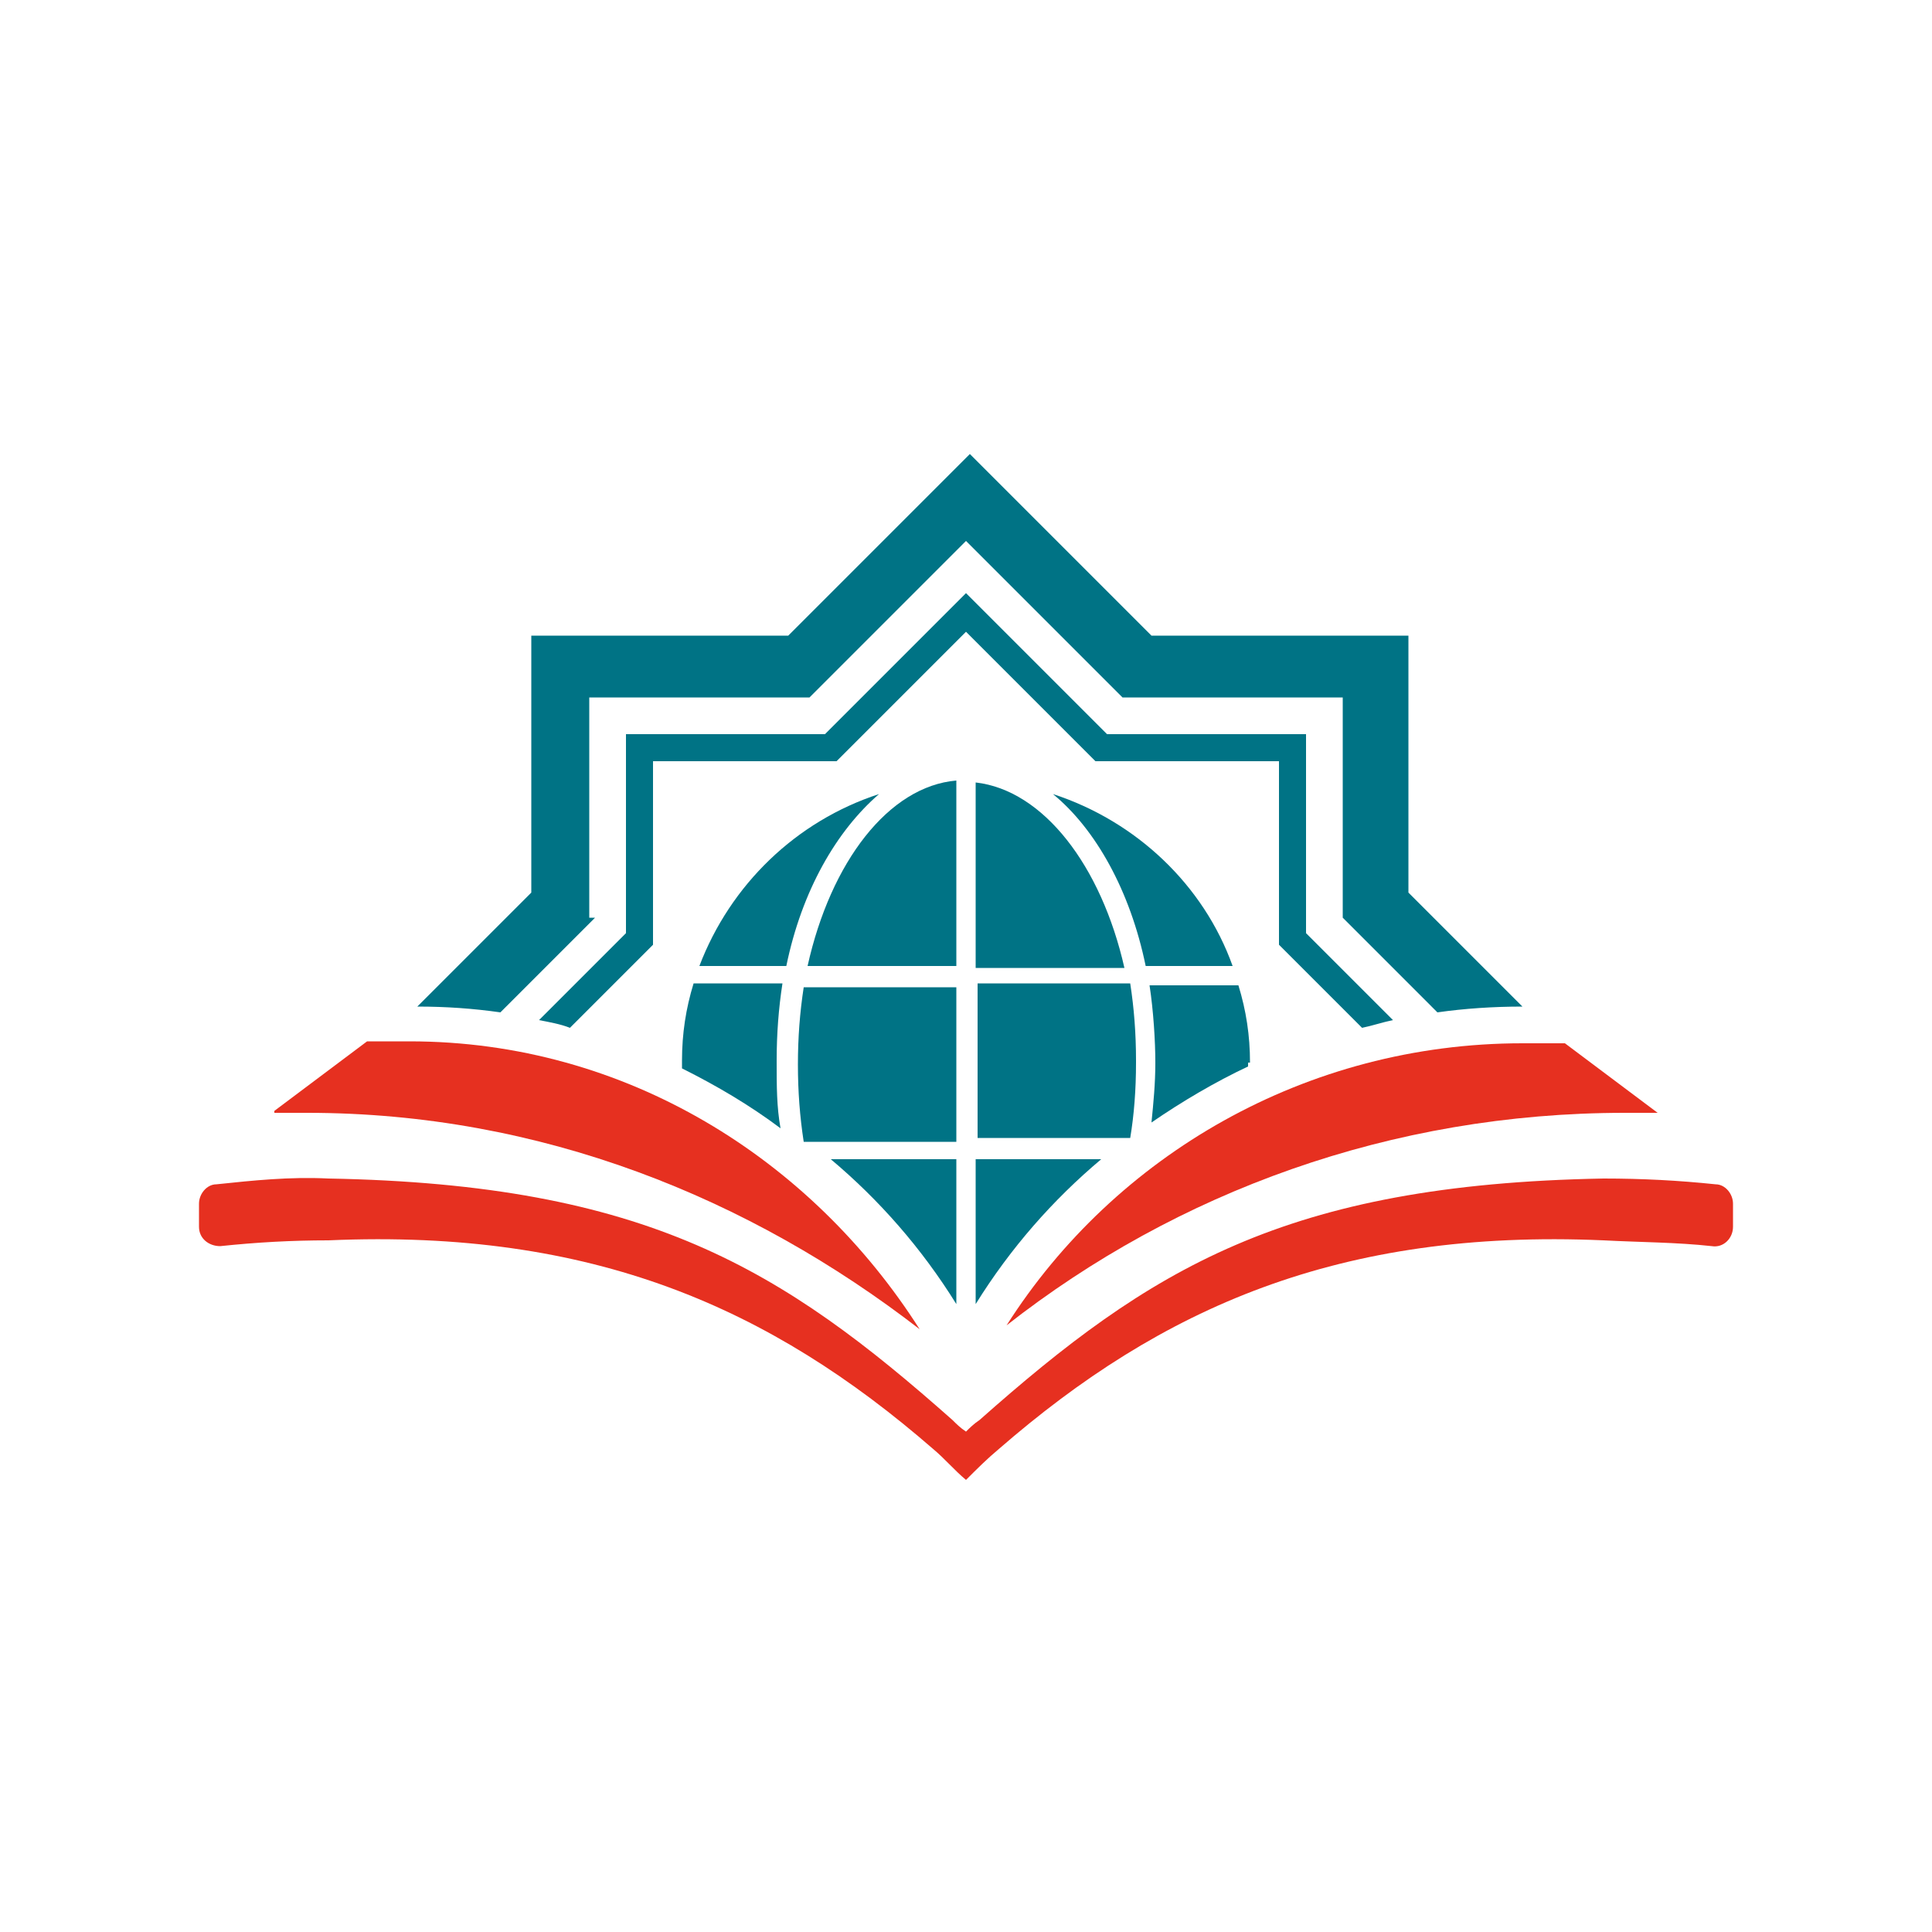 <?xml version="1.0" encoding="UTF-8"?>
<svg id="katman_1" data-name="katman 1" xmlns="http://www.w3.org/2000/svg" version="1.1" xmlns:xlink="http://www.w3.org/1999/xlink" viewBox="0 0 100 100">
  <defs>
    <style>
      .cls-1, .cls-2 {
        stroke-width: 0px;
      }

      .cls-1, .cls-3 {
        fill: #007385;
      }

      .cls-4 {
        clip-path: url(#clippath);
      }

      .cls-2 {
        fill: #e63020;
      }
    </style>
    <clipPath id="clippath">
      <rect class="cls-1" x="58.3" y="58.9" width=".1" height="0"/>
    </clipPath>
  </defs>
  <path class="cls-1" d="M41.8,50h7.7v-9.6c-3.5.3-6.5,4.2-7.7,9.6"/>
  <path class="cls-1" d="M50.5,60h6.5c-2.5,2.1-4.7,4.6-6.5,7.5"/>
  <path class="cls-1" d="M49.5,60h-6.5c2.5,2.1,4.7,4.6,6.5,7.5"/>
  <path class="cls-1" d="M58.8,55c0,1.4-.1,2.7-.3,3.9,0,0,0,0,0,0h-7.9v-8h7.9c.2,1.3.3,2.6.3,4"/>
  <path class="cls-1" d="M50.5,40.5v9.6h7.7c-1.2-5.3-4.2-9.2-7.7-9.6"/>
  <path class="cls-1" d="M49.5,51.1h-7.9c-.2,1.3-.3,2.6-.3,4s.1,2.7.3,4h7.9v-8Z"/>
  <path class="cls-1" d="M64.6,55c0,0,0,.1,0,.2-1.7.8-3.4,1.8-5,2.9.1-1,.2-2,.2-3.1s-.1-2.7-.3-4h4.6c.4,1.3.6,2.6.6,4"/>
  <path class="cls-1" d="M40.7,50c.8-3.9,2.6-7,4.8-8.9-4.3,1.4-7.7,4.7-9.3,8.9h4.5Z"/>
  <path class="cls-1" d="M59.3,50h4.5c-1.5-4.2-5-7.5-9.3-8.9,2.2,1.8,4,5,4.8,8.9"/>
  <path class="cls-1" d="M40.2,55c0,1.2,0,2.3.2,3.4-1.6-1.2-3.3-2.2-5.1-3.1,0-.1,0-.2,0-.4,0-1.4.2-2.7.6-4h4.6c-.2,1.3-.3,2.6-.3,4"/>
  <path class="cls-1" d="M67.6,48.3v-10.3h-10.3l-7.3-7.3-7.3,7.3h-10.3v10.3l-4.5,4.5c.5.1,1.1.2,1.6.4l4.3-4.3v-9.5h9.5l6.7-6.7,6.7,6.7h9.5v9.5l4.3,4.3c.5-.1,1.1-.3,1.6-.4l-4.5-4.5Z"/>
  <path class="cls-1" d="M30.5,47.5v-11.4h11.4l8.1-8.1,8.1,8.1h11.4v11.4l4.9,4.9c1.4-.2,2.9-.3,4.4-.3l-5.9-5.9v-13.3h-13.3l-9.4-9.4-9.4,9.4h-13.3v13.3l-5.9,5.9c1.5,0,2.9.1,4.3.3l4.9-4.9Z"/>
  <rect class="cls-1" x="58.3" y="58.9" width=".1" height="0"/>
  <g>
    <rect class="cls-3" x="58.3" y="58.9" width=".1" height="0"/>
    <g class="cls-4">
      <path class="cls-1" d="M58.4,58.9s0,0,0,0h0s0,0,.1,0"/>
    </g>
  </g>
  <g>
    <path class="cls-2" d="M89.7,62.3v1.2c0,.6-.5,1.1-1.1,1-1.8-.2-3.7-.2-5.6-.3-13.7-.6-22.9,3.5-31.3,10.8-.6.5-1.1,1-1.7,1.6-.6-.5-1.1-1.1-1.7-1.6-8.4-7.3-17.6-11.4-31.3-10.8-1.9,0-3.7.1-5.6.3-.6,0-1.1-.4-1.1-1v-1.2c0-.5.4-1,.9-1,1.9-.2,3.8-.4,5.8-.3,16.5.3,23.5,4.7,32.3,12.5.2.2.4.4.7.6.2-.2.4-.4.7-.6,8.8-7.8,15.8-12.2,32.3-12.5,2,0,3.9.1,5.8.3.5,0,.9.5.9,1"/>
    <g>
      <path class="cls-2" d="M85.8,57.6c-.6,0-1.1,0-1.7,0-12.1,0-23.2,4.1-32,11,5.6-8.8,15.5-14.6,26.7-14.6s1.5,0,2.2,0l4.8,3.6Z"/>
      <path class="cls-2" d="M14.2,57.6c.6,0,1.1,0,1.7,0,12.1,0,22.9,4.4,31.7,11.2-5.6-8.8-15.2-14.9-26.4-14.9s-1.5,0-2.2,0l-4.8,3.6Z"/>
    </g>
  </g>
</svg>